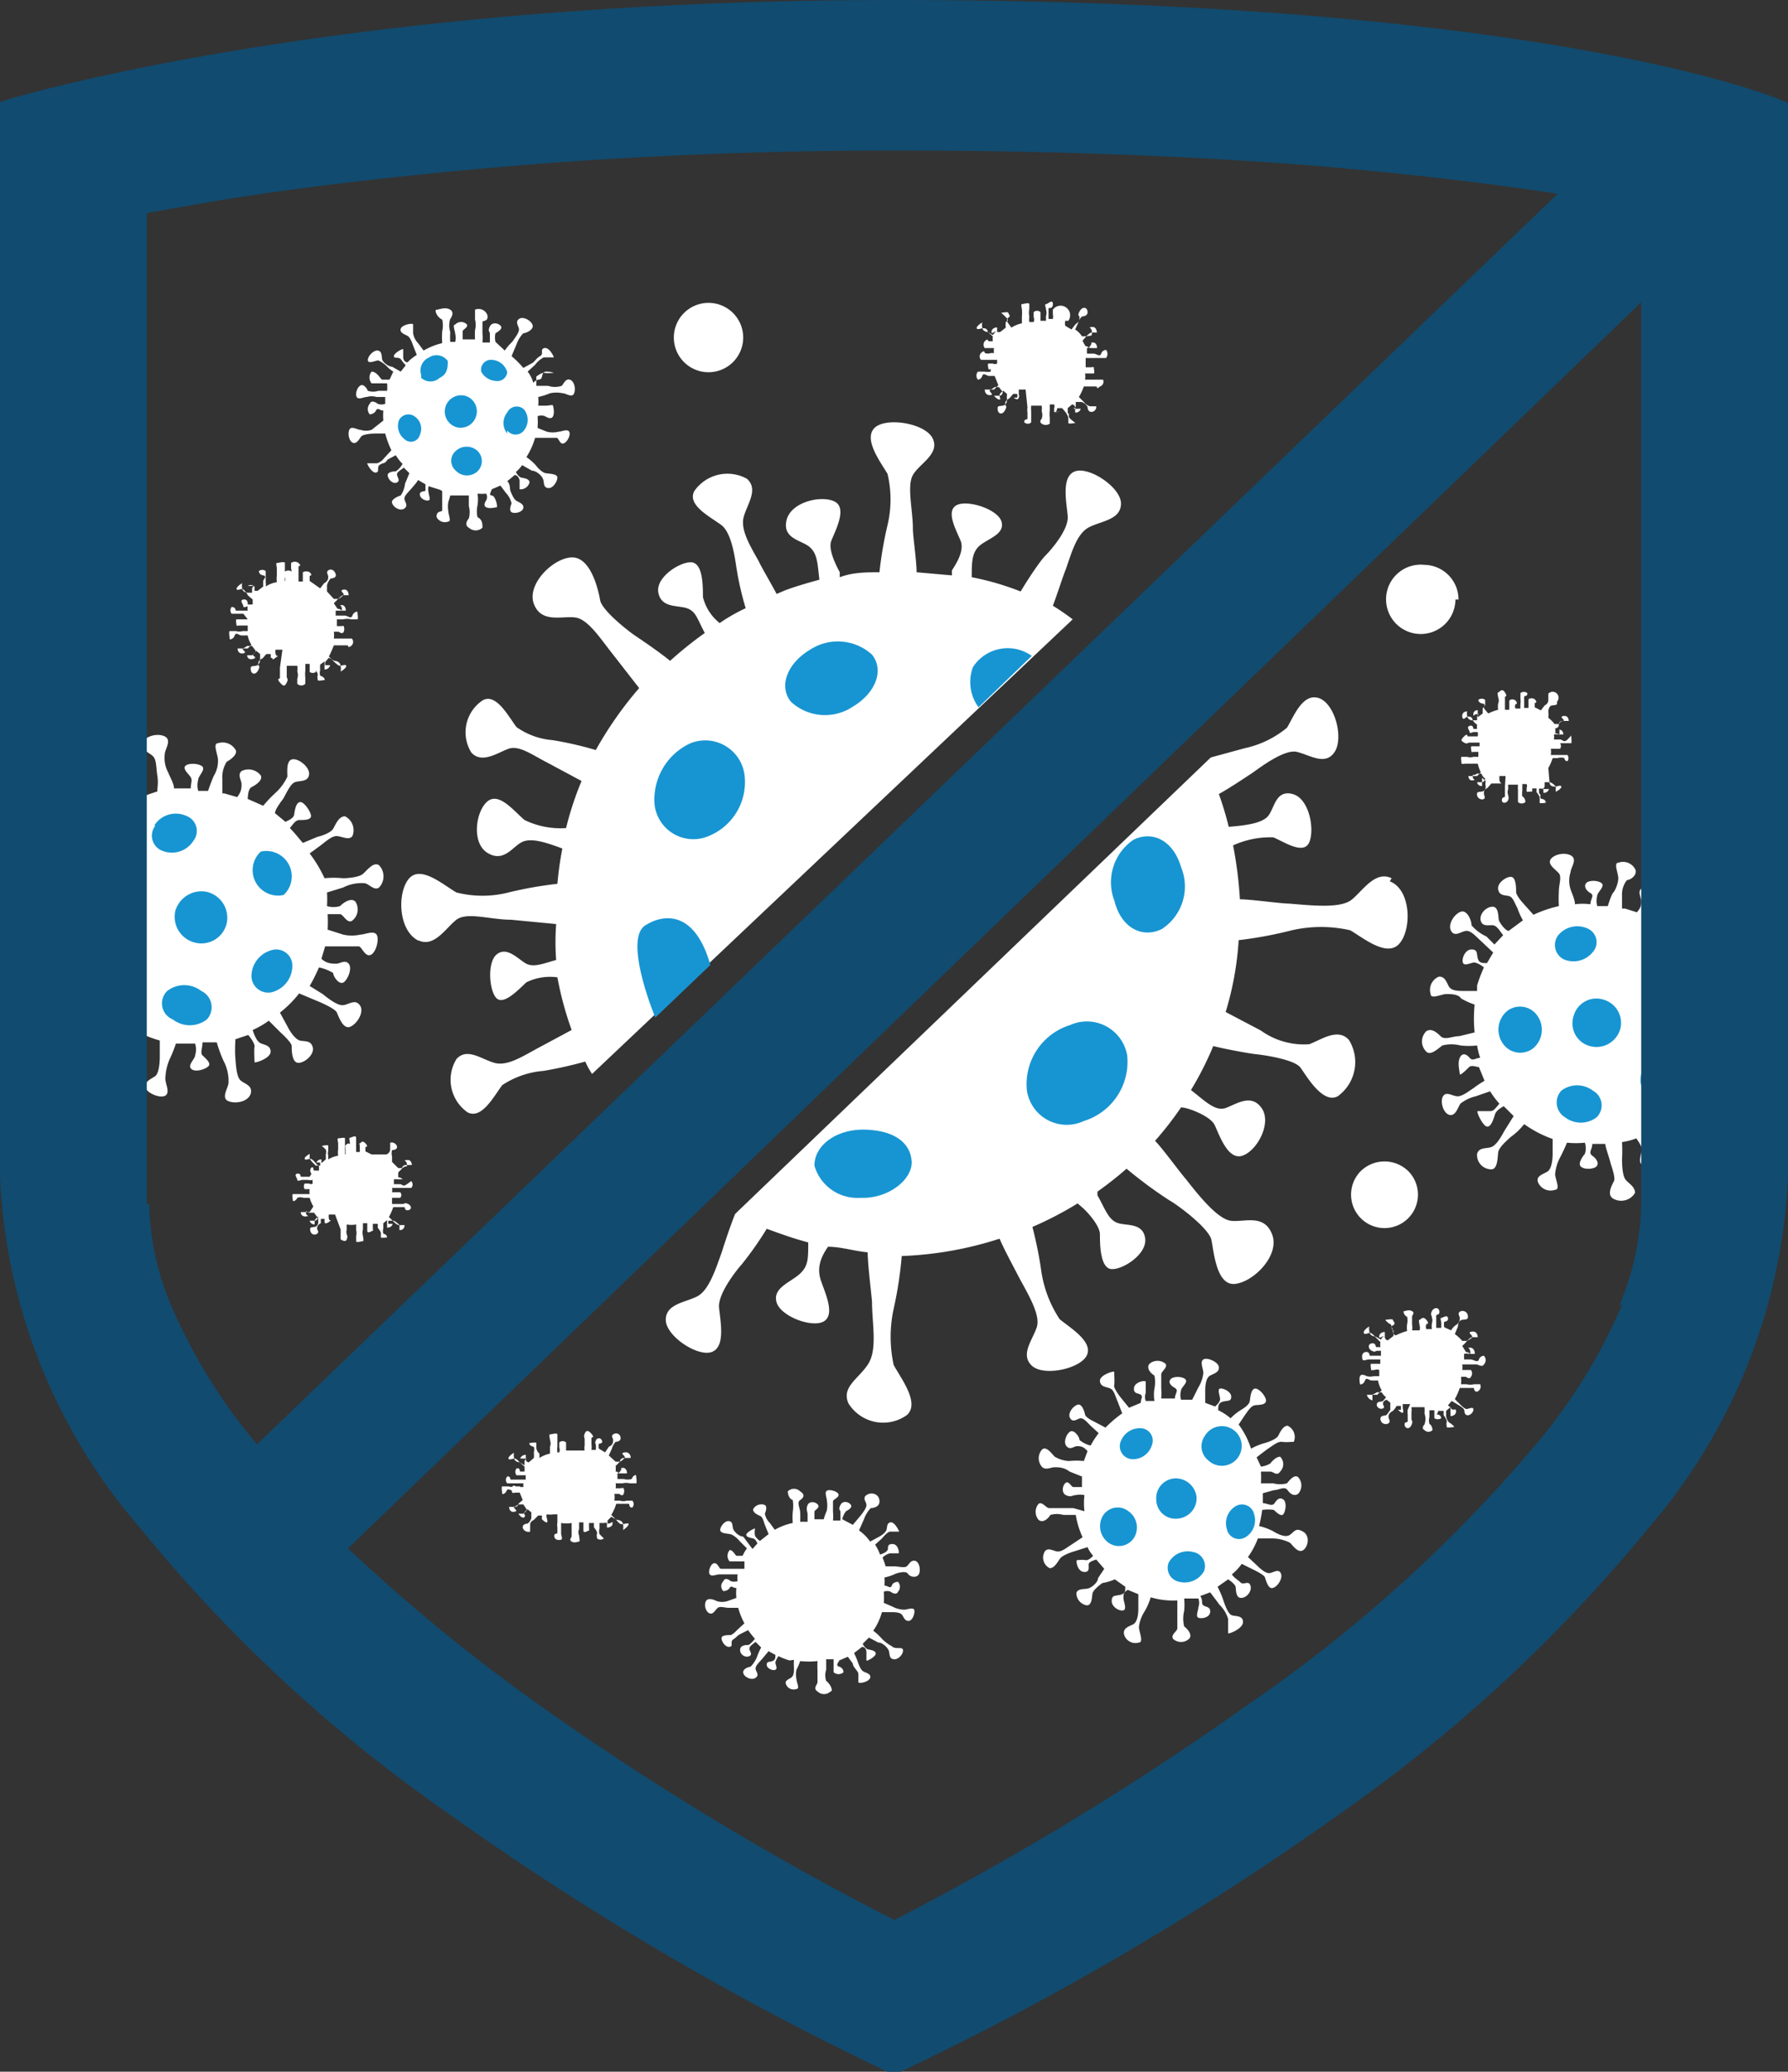 <svg xmlns="http://www.w3.org/2000/svg" viewBox="0 0 28.87 33.45"><rect x="0" y="0" width="28.87" height="33.45" fill="#333333" stroke="none"/><g id="Layer_2" data-name="Layer 2"><g id="Layer_1-2" data-name="Layer 1"><path d="M6.75,15.18c.26.13.45-.2.62-.33s.55,0,.88,0l.73.07a3.9,3.9,0,0,0,0,.58c-.22.06-.37.13-.5.05s-.3-.27-.46-.14-.12.6,0,.71.36-.15.48-.26a.87.87,0,0,1,.5-.08,5.36,5.36,0,0,0,.23.85h0l-.54.29c-.26.14-.5.3-.71.24s-.44-.25-.61-.06a.64.64,0,0,0,.18.86c.23.12.43-.27.56-.44a1.42,1.42,0,0,1,.67-.23,6.58,6.58,0,0,0,.67-.15,1.28,1.28,0,0,0,.11.2L17.32,10A3.65,3.65,0,0,0,17,9.78c.07-.18.17-.5.21-.59.1-.29.18-.58.38-.68s.51-.12.51-.38-.51-.6-.74-.52-.14.5-.12.72-.27.55-.36.64-.3.41-.4.58a4.45,4.45,0,0,0-.79-.23v0c0-.24,0-.41.14-.52s.4-.18.34-.38-.56-.36-.73-.26,0,.4.07.57-.09.4-.14.48l0,.08-.57-.05c0-.19-.06-.58-.06-.7,0-.31-.1-.69,0-.87s.44-.34.32-.59-.76-.35-.94-.17.09.54.21.74a1.78,1.78,0,0,1,0,.83,6.27,6.27,0,0,0-.13.76c-.21,0-.43,0-.64.08a.59.59,0,0,1,0-.08c-.05-.09-.19-.36-.14-.5s.27-.53.06-.64-.71,0-.78.3.24.32.37.43.13.27.16.53v0c-.18.05-.36.1-.55.17l-.14.06c-.09-.17-.25-.44-.29-.53-.14-.25-.3-.51-.24-.72s.24-.44.05-.61a.65.65,0,0,0-.85.2c-.12.23.27.42.44.55s.22.56.24.68a4.88,4.88,0,0,0,.15.66,2.86,2.86,0,0,0-.42.24.77.77,0,0,1-.27-.42c0-.18,0-.54-.18-.56s-.59.24-.54.49.31.2.46.25.17.18.29.4a6.12,6.12,0,0,0-.56.45c-.17-.14-.48-.35-.57-.41s-.53-.4-.56-.57S9.54,9,9.24,9s-.74.43-.62.75.46.19.67.22.41.35.61.6l.42.54a6,6,0,0,0-.7,1,5.7,5.7,0,0,0-.7-.16,1.17,1.17,0,0,1-.58-.21c-.13-.17-.33-.56-.55-.43a.62.62,0,0,0-.18.84c.17.19.43,0,.6-.06s.37.09.62.22l.56.3a5.2,5.2,0,0,0-.25.76,1.32,1.32,0,0,1-.67-.13c-.16-.13-.41-.46-.6-.3s-.26.67,0,.83.4-.09.55-.17.39,0,.66.1a5.58,5.58,0,0,0-.08.57,6.35,6.35,0,0,0-.79.14,1.71,1.71,0,0,1-.84,0c-.21-.12-.58-.45-.77-.22s-.17.84.16,1" fill="#fff"/><path d="M22.47,14.18c-.27-.13-.47.21-.65.35s-.64.09-1,.06c-.14,0-.62-.07-.8-.07a6.47,6.47,0,0,0-.11-.87,1.44,1.44,0,0,1,.65-.13c.17.07.49.29.58.08s0-.71-.27-.78-.29.22-.39.35-.4.16-.64.18a5.34,5.34,0,0,0-.16-.53v0c.15-.08.45-.28.54-.34s.51-.39.72-.34.46.23.61,0,0-.79-.26-.87-.4.3-.51.48a1.59,1.59,0,0,1-.68.33l-.55.15-7.68,7.37,0,0c-.07.17-.18.5-.21.6-.1.28-.21.63-.4.73s-.51.12-.51.38.51.6.74.52.14-.5.12-.72.28-.6.37-.7a5.43,5.43,0,0,0,.4-.57c.22.08.44.16.67.22,0,.28,0,.39-.15.52s-.43.22-.36.45.59.42.77.3,0-.48-.06-.67,0-.36.12-.53c.21,0,.42.07.64.09,0,.19.06.67.07.8,0,.35.09.76-.06,1s-.44.37-.32.64a.66.66,0,0,0,.94.19c.22-.19-.09-.59-.21-.81a2.13,2.13,0,0,1,0-.91,6.36,6.36,0,0,0,.13-.85A5.81,5.81,0,0,0,16.14,20c.07.17.24.48.29.58.14.27.38.64.31.85s-.27.44-.08.62.79.05.89-.17-.27-.44-.44-.58a1.91,1.91,0,0,1-.3-.8,6.5,6.5,0,0,0-.14-.69,5.59,5.59,0,0,0,.73-.38l.08.07c.08.07.28.29.28.43s0,.54.18.56.59-.24.55-.5-.32-.19-.46-.25-.19-.23-.31-.44l0-.06a5.9,5.9,0,0,0,.47-.37,7.16,7.16,0,0,0,.69.51c.13.07.64.45.68.64s.08.74.38.71.73-.46.6-.8-.46-.19-.67-.22-.51-.4-.72-.67c-.09-.1-.38-.5-.5-.62h0a5.56,5.56,0,0,0,.42-.54l0,0c.11,0,.47.14.54.28s.21.58.45.5.48-.53.31-.77-.41-.06-.58,0-.34-.12-.56-.29a5.26,5.26,0,0,0,.36-.71c.2.05.58.12.68.13s.63.08.73.22.36.59.6.46a.68.68,0,0,0,.18-.91c-.18-.2-.45,0-.64.07a1.19,1.19,0,0,1-.78-.22l-.57-.3A5,5,0,0,0,20,15.18a6.6,6.6,0,0,0,.86-.16,2.12,2.12,0,0,1,.94,0c.21.12.6.45.8.21s.18-.87-.16-1" fill="#fff"/><path d="M16.58,17.6a1,1,0,0,1,.7-1.05.66.66,0,0,1,.92.49,1,1,0,0,1-.7,1.06.65.65,0,0,1-.92-.5" fill="#1795d2"/><path d="M13.15,18.82c0-.33.36-.6.84-.58s.71.23.73.51-.36.61-.83.59a.72.72,0,0,1-.74-.52" fill="#1795d2"/><path d="M12.44,15.78a.7.7,0,0,1,1-.36.82.82,0,0,1,.42,1,.71.71,0,0,1-1,.36.83.83,0,0,1-.42-1" fill="#1795d2"/><path d="M14.84,14.39a.83.83,0,0,1,1.55-.57.83.83,0,0,1-.5,1.06.81.81,0,0,1-1.05-.49" fill="#1795d2"/><path d="M12.77,11.33c-.2-.25-.06-.62.31-.84a.82.82,0,0,1,1,.08c.2.25.06.62-.31.84a.81.81,0,0,1-1-.08" fill="#1795d2"/><path d="M18,14.56a.83.83,0,0,1,.3-1c.3-.15.64,0,.77.44a.82.82,0,0,1-.31,1c-.3.15-.64,0-.76-.43" fill="#1795d2"/><path d="M15.71,10.77a.67.67,0,0,1,.95-.18l-.86.83a.69.69,0,0,1-.09-.65" fill="#1795d2"/><path d="M10.57,13a1,1,0,0,1,.58-1,.64.64,0,0,1,.87.5.94.94,0,0,1-.58,1,.63.63,0,0,1-.87-.5" fill="#1795d2"/><path d="M11.47,15.58c-.25-.88-.75-.83-1.05-.64s0,1.09.16,1.49" fill="#1795d2"/><path d="M7.14,7.93s0,.12,0,.14,0,.14,0,.17-.1,0-.09.11a.15.15,0,0,0,.19.07c.05,0,0-.11,0-.16a.42.42,0,0,1,0-.16A1,1,0,0,0,7.27,8h.3s0,.14,0,.17a.38.38,0,0,1,0,.2s-.09.1,0,.15a.16.16,0,0,0,.22,0c0-.06,0-.13-.08-.17a.44.44,0,0,1,0-.19.6.6,0,0,0,0-.19.7.7,0,0,0,.14,0v0a.12.12,0,0,1,0,.11s-.06.08,0,.11.15,0,.17,0S8,8,7.94,8s0-.08,0-.1v0l.14-.06.09.12a.35.35,0,0,1,.09.17s-.05.11,0,.14.18,0,.19-.07-.08-.09-.12-.12-.08-.13-.09-.16,0-.11-.05-.15l.12-.1c.05,0,.08.06.08.1s0,.11,0,.13a.15.15,0,0,0,.16-.11c0-.06-.09-.07-.14-.08a.18.18,0,0,1-.08-.09.52.52,0,0,0,.1-.11l.16.09c.07,0,.16.08.18.14s0,.13.08.14S9,7.77,9,7.71s-.13-.06-.19-.07-.14-.1-.16-.13a1,1,0,0,0-.15-.13,1.23,1.23,0,0,0,.14-.31l.15,0c.07,0,.17,0,.2,0s.05.11.11.09.12-.14.09-.19-.12,0-.17,0a.38.38,0,0,1-.19,0l-.15-.06a1.23,1.23,0,0,0,0-.19h0a.17.17,0,0,1,.12,0s.1.07.13,0,0-.15,0-.17-.08,0-.11,0-.07,0-.13,0h0a.66.66,0,0,0,0-.14,1.06,1.06,0,0,0,.19-.06.5.5,0,0,1,.21,0c.05,0,.15.08.18,0s0-.2-.07-.22-.1.07-.13.1a.36.36,0,0,1-.22,0l-.19,0h0s0-.1,0-.15h0s.09-.07.13-.06.14,0,.15,0S8.89,6,8.82,6s-.06.08-.08.11-.06,0-.13.07A.51.51,0,0,0,8.52,6l.12-.11a.41.41,0,0,1,.14-.12c.05,0,.15,0,.16,0s-.07-.17-.15-.15,0,.09-.07.13-.08.09-.14.12l-.13.07a1.7,1.7,0,0,0-.19-.19l.08-.19a.49.49,0,0,1,.11-.18c.05,0,.17-.06.15-.13s-.15-.15-.22-.1,0,.12,0,.17-.06.13-.11.2a.87.87,0,0,0-.12.14L8,5.52A.31.31,0,0,1,8,5.38s.12-.06.09-.11-.14-.08-.18,0,0,.08,0,.12,0,.09,0,.14l-.12,0h0a.81.81,0,0,0,0-.15c0-.06,0-.15,0-.18s.1,0,.08-.11A.15.15,0,0,0,7.67,5s0,.11,0,.16a.34.34,0,0,1,0,.17,1.31,1.31,0,0,0,0,.15H7.47c0-.07,0-.1,0-.13s.09-.06.07-.11a.13.13,0,0,0-.19,0c-.05,0,0,.11,0,.15a.27.27,0,0,1,0,.13H7.27a1.42,1.42,0,0,1,0-.16.34.34,0,0,1,0-.21s.08-.1,0-.15-.18,0-.22,0,0,.12.09.16a.42.42,0,0,1,0,.19,1.28,1.28,0,0,0,0,.19,1.11,1.11,0,0,0-.3.12l-.09-.12a.3.3,0,0,1-.08-.16s0-.11,0-.14-.18,0-.2.07.08.09.12.12.07.12.08.15l.06.15a.79.79,0,0,0-.15.12h0s-.07,0-.07-.09,0-.1,0-.12-.15.06-.15.11.08,0,.12.06.06.07.07.09v0l-.08.1-.14-.08c-.06,0-.15-.07-.16-.12s0-.13-.07-.14-.17.1-.16.16.12,0,.17,0a.48.48,0,0,1,.16.12A.68.68,0,0,0,6.35,6l-.06.13h0s-.1,0-.12,0S6.09,6,6,6a.15.15,0,0,0,0,.19s.09,0,.13,0,.07,0,.12,0h0a.56.56,0,0,1,0,.12v0l-.14,0a.27.27,0,0,1-.17,0s-.05-.11-.11-.09-.1.14-.07.19.11,0,.16,0a.28.28,0,0,1,.16,0l.14,0v.11a.17.17,0,0,1-.12,0s-.1-.08-.13,0a.13.13,0,0,0,0,.17s.07,0,.1-.06.06,0,.12,0a.81.81,0,0,0,0,.16L6,6.94a.29.29,0,0,1-.18,0c-.05,0-.15-.07-.18,0s0,.19.06.21.1-.06.13-.1S6,7,6.06,7h.16a1.48,1.48,0,0,0,.1.27L6.2,7.4a.23.23,0,0,1-.11.08s-.15,0-.16,0,.07.16.14.15,0-.09.07-.13.06,0,.12-.08l.13-.07a.76.76,0,0,0,.11.14.32.32,0,0,1-.11.12s-.14,0-.13.07.09.14.15.11,0-.09,0-.13.06-.07.11-.11l.09.09-.07.17A.42.42,0,0,1,6.47,8s-.16.05-.14.12.13.14.2.09,0-.11,0-.16.07-.11.12-.17.08-.09.1-.13l.12.07s0,.08,0,.1-.1,0-.09.07.1.1.14.09,0-.09,0-.13a.19.19,0,0,1,0-.1l.19.06h0" fill="#fff"/><path d="M8.19,7a.27.27,0,0,1,0-.34.17.17,0,0,1,.27-.05.27.27,0,0,1,0,.34.17.17,0,0,1-.27,0" fill="#1795d2"/><path d="M7.36,7.6a.21.21,0,0,1,0-.32.26.26,0,0,1,.35,0,.23.23,0,0,1,0,.33.25.25,0,0,1-.34,0" fill="#1795d2"/><path d="M7.38,6.9a.26.26,0,1,1,.13-.51.26.26,0,0,1,.18.32.26.26,0,0,1-.31.19" fill="#1795d2"/><path d="M6.8,6.05a.23.23,0,0,1,.13-.28.22.22,0,0,1,.3.06c0,.09,0,.21-.13.27a.22.22,0,0,1-.3,0" fill="#1795d2"/><path d="M6.53,7.09a.27.27,0,0,1-.09-.3.17.17,0,0,1,.25-.07.24.24,0,0,1,.09.3.15.15,0,0,1-.25.07" fill="#1795d2"/><path d="M8,6.15A.28.28,0,0,1,7.77,6a.16.16,0,0,1,.17-.19.27.27,0,0,1,.25.2A.16.16,0,0,1,8,6.15" fill="#1795d2"/><path d="M17.33,24.35l-.18,0c-.08,0-.16,0-.21,0s-.11-.11-.17-.07a.2.2,0,0,0,0,.26c.06.05.14,0,.19-.08a.38.38,0,0,1,.21,0h.2a1.37,1.37,0,0,0,.11.36l-.18.12c-.08.05-.16.12-.23.11s-.15-.07-.2,0a.19.19,0,0,0,.08.27c.08,0,.13-.11.17-.16s.18-.1.22-.11l.22-.07a.55.55,0,0,0,.09.14l0,0s-.07.08-.12.07-.12,0-.14,0,0,.18.11.19.07-.09.08-.13.1-.06.12-.07l0,0,.13.15-.1.15c0,.07-.11.16-.17.17s-.16,0-.18.07a.2.2,0,0,0,.17.2c.08,0,.08-.13.09-.19s.13-.15.16-.17A.83.83,0,0,0,18,25.5l.17.12c0,.07,0,.11-.08.13s-.14,0-.14.1.13.17.19.15,0-.14,0-.2,0-.09.07-.13l.17.07c0,.06,0,.19,0,.23s0,.22-.09.26-.16.07-.14.16a.19.19,0,0,0,.24.13c.08,0,0-.18,0-.25a.58.58,0,0,1,.09-.25,1,1,0,0,0,.1-.23,1.24,1.24,0,0,0,.43.05c0,.06,0,.16,0,.19s0,.21,0,.26-.11.1-.07.17a.19.19,0,0,0,.26,0c.05-.05,0-.14-.08-.2a.53.53,0,0,1,0-.25,1,1,0,0,0,0-.2l.23,0,0,0a.21.21,0,0,1,0,.14c0,.05-.05.15,0,.17s.18,0,.19-.09-.07-.08-.11-.11,0-.08-.05-.15v0l.16-.06s.13.17.15.2a.53.53,0,0,1,.14.23c0,.07,0,.21,0,.23s.24-.07.24-.18-.12-.09-.18-.11-.11-.16-.14-.25-.07-.17-.09-.21h0l.17-.12h0s.11.07.12.12,0,.18.09.18.18-.11.15-.2-.11,0-.16-.05-.09-.06-.14-.13a.85.85,0,0,0,.16-.17l.18.09s.17.08.19.12.05.2.13.18.17-.16.13-.24-.13,0-.19,0-.14-.07-.2-.13l-.14-.13a1.24,1.24,0,0,0,.16-.3l.25,0a.64.64,0,0,1,.27.07c.05.05.13.17.21.12s.12-.23,0-.3-.14,0-.21.05-.18,0-.28-.06a.93.93,0,0,0-.22-.08,2.38,2.38,0,0,0,.05-.26.55.55,0,0,1,.19,0s.11.12.15.07.06-.2,0-.24-.1,0-.14.06-.12,0-.19,0v-.16h0l.18-.05c.08,0,.17-.07.22,0s.11.1.17.06a.2.2,0,0,0,0-.27c-.06-.05-.14.05-.18.1a.42.42,0,0,1-.22,0h-.2a1.62,1.62,0,0,0,0-.19c.07,0,.1,0,.15,0s.11.08.16,0a.17.17,0,0,0,0-.24c-.06,0-.12.06-.16.11a.37.37,0,0,1-.15.05l-.07-.15.17-.13c.08-.05.17-.13.24-.12s.14,0,.19,0a.2.2,0,0,0-.1-.26c-.07,0-.12.1-.15.16s-.18.11-.22.12a1,1,0,0,0-.22.09A1.35,1.35,0,0,0,20,23l.1-.15c.05-.07.1-.15.16-.16s.16,0,.18-.06-.1-.21-.17-.21-.08.13-.09.2-.12.13-.15.15a.83.83,0,0,0-.16.13.86.86,0,0,0-.2-.13h0c0-.07,0-.12.08-.14s.13,0,.13-.08-.13-.14-.18-.13,0,.12,0,.17-.06.1-.08.12v0l-.16-.06c0-.05,0-.17,0-.2s0-.2.08-.24.15-.06.14-.14-.19-.16-.25-.12,0,.15,0,.22a.57.57,0,0,1-.08.23l-.1.2-.18,0v0a.26.26,0,0,1,0-.15c0-.05.12-.13.07-.18s-.2-.05-.24,0,0,.1.07.14,0,.09,0,.17h-.22a1.08,1.08,0,0,0,0-.17c0-.09,0-.17,0-.22s.11-.11.07-.17a.2.2,0,0,0-.26,0c-.05.06,0,.14.08.19a.52.52,0,0,1,0,.21.62.62,0,0,0,0,.2l-.14,0a.18.18,0,0,1,0-.13c0-.05,0-.15,0-.18s-.18,0-.19.1.07.08.11.11,0,.06,0,.13l-.19.08-.13-.16s-.12-.15-.11-.2,0-.2,0-.22-.24.05-.23.15.11.09.17.12.08.13.12.22l.07.18a2,2,0,0,0-.27.23l-.19-.1s-.13-.06-.14-.11-.05-.18-.12-.16-.17.14-.12.22.12,0,.17,0,.1.06.16.12l.13.12a1.37,1.37,0,0,0-.13.2.44.44,0,0,1-.18-.09c0-.05-.08-.16-.14-.14s-.13.17-.07.24.12,0,.17,0,.1,0,.17.08l-.06.16a1.12,1.12,0,0,0-.24,0,.51.51,0,0,1-.23-.07c-.05-.05-.13-.17-.2-.12a.21.21,0,0,0,0,.29c.06.05.14,0,.2,0s.15,0,.24.07l.2.08,0,.17c-.07,0-.11,0-.14,0s-.07-.1-.12-.07-.08.16,0,.2.11,0,.16,0a.36.36,0,0,1,.14,0,1.13,1.13,0,0,0,0,.26Z" fill="#fff"/><path d="M18.87,25.23a.35.35,0,0,1,.4-.17.23.23,0,0,1,.17.31.36.36,0,0,1-.4.17.23.23,0,0,1-.17-.31" fill="#1795d2"/><path d="M17.81,24.47a.28.28,0,0,1,.41-.07.32.32,0,0,1,.09.43.29.29,0,0,1-.41.08.33.33,0,0,1-.09-.44" fill="#1795d2"/><path d="M18.67,24.22a.32.32,0,0,1,.3-.35.34.34,0,0,1,.35.3.33.33,0,0,1-.31.35.31.31,0,0,1-.34-.3" fill="#1795d2"/><path d="M19.45,23.19a.32.32,0,1,1,.06.39.29.29,0,0,1-.06-.39" fill="#1795d2"/><path d="M18.09,23.29a.33.33,0,0,1,.33-.23.2.2,0,0,1,.18.27.32.32,0,0,1-.32.23.21.21,0,0,1-.19-.27" fill="#1795d2"/><path d="M19.81,24.69a.32.32,0,0,1,.14-.37.2.2,0,0,1,.3.13.32.32,0,0,1-.14.37.2.2,0,0,1-.3-.13" fill="#1795d2"/><path d="M23.85,16l-.21,0c-.1,0-.21,0-.25-.08s-.07-.16-.16-.15a.23.23,0,0,0-.13.28c0,.09.18,0,.25,0s.2,0,.24.07a1.16,1.16,0,0,0,.22.1,2.28,2.28,0,0,0,0,.45l-.25.06c-.11,0-.23.07-.3,0s-.15-.13-.23-.08a.23.23,0,0,0,0,.33c.07.07.19-.05.26-.1a.58.58,0,0,1,.29,0,1.15,1.15,0,0,0,.27,0,1.17,1.17,0,0,0,.05.2h0c-.07,0-.12.06-.17,0s-.12-.09-.16,0,0,.22,0,.26.11-.07.15-.11.13,0,.16,0h0l.09.22a1.86,1.86,0,0,0-.18.12c-.09.06-.19.14-.27.13s-.17-.08-.22,0,0,.27.1.3.14-.12.18-.18a.64.64,0,0,1,.25-.12l.23-.08a1.49,1.49,0,0,0,.15.2c-.07.08-.09.12-.15.12s-.17,0-.2,0,.08.24.15.25.11-.14.13-.2.09-.1.14-.13l.16.16-.15.24c-.06.11-.13.23-.21.26s-.2,0-.23.11a.23.23,0,0,0,.23.25c.1,0,.1-.18.11-.27s.16-.21.2-.25a1.07,1.07,0,0,0,.22-.21,1.83,1.83,0,0,0,.46.24c0,.06,0,.19,0,.23s0,.25-.09.3-.17.07-.15.16a.22.22,0,0,0,.28.13c.09,0,0-.18,0-.25a.7.7,0,0,1,.09-.29s.08-.16.1-.22a1.45,1.45,0,0,0,.29,0v0a.28.28,0,0,1,0,.18s-.12.14-.07.2.22.05.26,0,0-.12-.07-.17,0-.1,0-.19v0h.21c0,.05.07.24.08.29s.09.25.06.31-.13.23,0,.29a.26.26,0,0,0,.34-.1c0-.1-.1-.15-.15-.21s-.06-.22-.06-.33a2.62,2.62,0,0,0,0-.28h0a1,1,0,0,0,.23-.06v0s.1.13.09.19-.06.2,0,.23.25,0,.25-.15-.1-.1-.15-.13a.3.3,0,0,1-.1-.2l.25-.12.16.18s.16.15.16.21,0,.24.07.25.26-.1.25-.21-.14-.09-.2-.12-.12-.13-.17-.22l-.1-.21a1.58,1.58,0,0,0,.31-.27l.27.13s.25.13.27.19.08.25.18.22.24-.2.17-.31-.18,0-.25,0-.2-.11-.29-.19l-.21-.19a2.2,2.2,0,0,0,.15-.26c.06,0,.19.06.21.1s.07.18.15.14.14-.2.08-.28-.13,0-.18,0-.15,0-.22-.08a1.34,1.34,0,0,0,.07-.18v0l.23,0c.1,0,.22,0,.27.05s.08.17.16.14a.24.24,0,0,0,.11-.3c0-.08-.17,0-.24,0a.58.58,0,0,1-.26-.05.93.93,0,0,0-.22-.08,1.94,1.94,0,0,0,0-.24c.1,0,.15,0,.19,0s.09.14.17.11a.23.23,0,0,0,.07-.29c-.05-.07-.16,0-.23.05a.4.4,0,0,1-.19,0c0-.07,0-.14,0-.21l.25-.06c.1,0,.24-.08.31,0s.14.12.22.07a.24.24,0,0,0,0-.33c-.07-.06-.17.06-.24.11a.76.76,0,0,1-.3.05,1.31,1.31,0,0,0-.28,0,2,2,0,0,0-.16-.47l.18-.12a.42.42,0,0,1,.25-.11c.07,0,.17.07.22,0a.23.23,0,0,0-.1-.3c-.08,0-.14.11-.18.18s-.19.09-.23.1a1.68,1.68,0,0,0-.24.08,2,2,0,0,0-.17-.23h0c.05-.06.08-.11.15-.12s.15,0,.17,0-.08-.22-.15-.23-.08.12-.1.18-.11.09-.14.1l0,0L26.94,15a1.57,1.57,0,0,0,.12-.21c.06-.09.12-.21.2-.23s.19,0,.21-.1-.14-.26-.22-.25-.09.18-.1.26a.59.59,0,0,1-.19.22s-.15.14-.19.19l-.2-.11v0a.27.27,0,0,1,.06-.17c.06,0,.19-.1.15-.17a.23.23,0,0,0-.28-.08c-.06.05,0,.14,0,.2s0,.1-.07.18h0l-.19-.06-.05,0c0-.06,0-.17,0-.21a.37.37,0,0,1,.08-.25c.05,0,.16-.07.14-.16a.22.22,0,0,0-.28-.12c-.08,0,0,.17,0,.25s-.05.2-.08.23-.07.16-.09.22l-.17,0a.31.31,0,0,1,0-.17c0-.05.13-.15.07-.2s-.21-.05-.25,0,0,.12.07.16,0,.09,0,.18a1,1,0,0,0-.25,0c0-.08-.06-.2-.07-.24a.44.44,0,0,1,0-.28c0-.07.12-.21,0-.27s-.3,0-.33.08.09.15.14.21,0,.18,0,.29a2.18,2.18,0,0,0,0,.24,2,2,0,0,0-.41.14l-.17-.19s-.11-.12-.11-.18,0-.22-.07-.24-.24.09-.22.2.12.09.18.11.08.1.13.19a1.13,1.13,0,0,0,.09.2l-.23.17c-.05,0-.15-.13-.16-.18s0-.22-.11-.21-.21.13-.18.23.14.06.2.07.1.08.16.16l-.14.15L24,15.12a.69.69,0,0,1-.24-.18c0-.08-.07-.25-.17-.22s-.22.2-.16.31.17,0,.25,0,.16.1.25.18l.18.17-.1.17c-.08,0-.13,0-.15-.08s0-.14-.1-.14-.16.14-.14.21.13,0,.19,0a.37.37,0,0,1,.15.08,2.49,2.49,0,0,0-.11.29Z" fill="#fff"/><path d="M25.21,17.61a.42.42,0,0,1,.51,0,.27.27,0,0,1,.06.43.42.42,0,0,1-.51,0,.28.28,0,0,1-.06-.43" fill="#1795d2"/><path d="M24.34,16.32a.34.34,0,0,1,.49.09.39.39,0,0,1-.08.52.34.34,0,0,1-.49-.09.39.39,0,0,1,.08-.52" fill="#1795d2"/><path d="M25.41,16.4a.38.38,0,0,1,.48-.26.39.39,0,0,1,.27.48.4.4,0,0,1-.49.27.38.38,0,0,1-.26-.49" fill="#1795d2"/><path d="M26.73,15.58a.33.33,0,0,1,.41.22.34.34,0,0,1-.11.45.38.38,0,0,1-.3-.67" fill="#1795d2"/><path d="M25.16,15.1a.4.4,0,0,1,.47-.11.24.24,0,0,1,.09.38.4.4,0,0,1-.47.12.26.26,0,0,1-.09-.39" fill="#1795d2"/><path d="M26.49,17.42a.38.38,0,0,1,.32-.36.24.24,0,0,1,.29.27.39.39,0,0,1-.32.35.24.24,0,0,1-.29-.26" fill="#1795d2"/><path d="M1.13,14.35l-.24,0c-.11,0-.22,0-.27-.07s-.09-.18-.18-.15-.17.24-.12.31.19,0,.27,0a.58.58,0,0,1,.26.06l.24.1a2,2,0,0,0,0,.49l-.26.07c-.13,0-.25.09-.33.05S.32,15,.23,15.09a.26.26,0,0,0,0,.36c.08.07.21-.07.28-.13a.67.67,0,0,1,.31,0h.3a.9.9,0,0,0,.06.22h0c-.07,0-.12.07-.18,0s-.13-.09-.18,0,0,.25.06.28.12-.08.16-.13.13,0,.17,0h0a1.63,1.63,0,0,0,.11.23L1.14,16c-.09.07-.2.16-.28.15s-.19-.07-.24,0,0,.3.13.32.14-.13.18-.21a.7.7,0,0,1,.27-.14,1.12,1.12,0,0,0,.24-.1,1.2,1.2,0,0,0,.17.21c-.07.08-.09.13-.16.14s-.18,0-.21.06.1.26.19.26.1-.15.12-.23.09-.1.15-.14a.93.93,0,0,0,.18.16c0,.07-.12.23-.15.27S1.6,17,1.52,17s-.22,0-.24.14.16.28.26.26.09-.21.1-.3a.67.67,0,0,1,.21-.28s.18-.18.22-.24a2.12,2.12,0,0,0,.51.22c0,.07,0,.21,0,.25s0,.28-.08.33-.17.09-.15.18.24.18.32.13,0-.19,0-.27a.83.83,0,0,1,.07-.32,2.16,2.16,0,0,0,.1-.25l.31,0v0a.31.31,0,0,1,0,.19c0,.06-.13.16-.06.22s.24,0,.28-.05-.06-.13-.1-.17,0-.12,0-.21v0l.23,0a2.09,2.09,0,0,0,.11.3.69.69,0,0,1,.08.35c0,.08-.13.25,0,.3s.33,0,.36-.13-.11-.15-.17-.21-.07-.23-.08-.36,0-.24,0-.3h0l.24-.08H4s.12.14.11.2,0,.23,0,.25.26-.06.26-.17-.12-.11-.17-.14-.09-.11-.12-.21a1.35,1.35,0,0,0,.26-.15l.19.19s.18.16.18.22,0,.26.1.27.27-.13.24-.25-.14-.09-.21-.11-.15-.13-.2-.23l-.12-.22a1.82,1.82,0,0,0,.31-.31l.31.13s.27.11.3.18.1.27.21.23.24-.24.16-.35-.19,0-.28,0-.22-.1-.32-.18L5,15.92a2.8,2.8,0,0,0,.15-.3.73.73,0,0,1,.23.09c0,.06.1.2.17.15s.14-.23.08-.3-.14,0-.2,0-.16,0-.24-.08l.06-.2h.25c.11,0,.24,0,.29,0s.1.17.19.14.15-.26.1-.33-.19,0-.26,0a.64.64,0,0,1-.28,0l-.25-.08a2.11,2.11,0,0,0,0-.25c.1,0,.15,0,.2,0s.11.15.19.11a.23.23,0,0,0,.06-.31c-.06-.07-.18,0-.25.07a.36.36,0,0,1-.21,0,1.8,1.8,0,0,0,0-.22l.26-.08a.65.65,0,0,1,.34-.07c.07,0,.16.13.24.07a.26.26,0,0,0,0-.36c-.09-.06-.19.08-.26.14s-.27.07-.32.07a1.53,1.53,0,0,0-.3,0A2.13,2.13,0,0,0,5,13.78l.19-.14c.09-.07.18-.15.26-.14s.19.07.24,0a.25.25,0,0,0-.12-.32c-.1,0-.15.13-.19.2s-.2.12-.25.13l-.24.1c-.07-.08-.13-.16-.21-.24h0c.06-.07.09-.13.16-.13s.16,0,.18-.05-.1-.24-.17-.24-.09.13-.1.2-.11.1-.14.12l0,0-.17-.14c0-.06.1-.19.13-.23s.11-.24.19-.27.21,0,.23-.12-.17-.27-.27-.25-.08.19-.08.28a.83.83,0,0,1-.19.26,2.08,2.08,0,0,0-.2.21L4,12.9v0s0-.16.06-.19.19-.11.15-.19a.25.25,0,0,0-.31-.07c-.07.06,0,.15,0,.21s0,.12-.07.21h0l-.21-.06H3.59c0-.07,0-.19,0-.23a.47.47,0,0,1,.07-.28s.17-.09.15-.18A.24.24,0,0,0,3.52,12c-.09,0,0,.19,0,.27a.46.46,0,0,1-.07.26s-.07.17-.09.24H3.2a.36.36,0,0,1,0-.18c0-.06.13-.17.06-.22s-.23-.05-.27,0,.06.13.09.18,0,.09,0,.18l-.27,0c0-.08-.08-.21-.09-.25a.49.49,0,0,1-.06-.3c0-.08.12-.23,0-.29s-.33,0-.36.11.11.15.17.21.05.19.07.31,0,.19,0,.26a2.39,2.39,0,0,0-.44.18,1.21,1.21,0,0,0-.19-.2s-.13-.13-.13-.19,0-.24-.09-.25-.26.12-.23.23.14.09.2.11.1.1.15.2L2,13.1a1.55,1.55,0,0,0-.24.19c-.06,0-.18-.13-.19-.18s0-.23-.13-.22-.22.15-.17.26.14,0,.21.06.12.09.19.17l-.15.16a1.31,1.31,0,0,0-.28-.12A.56.56,0,0,1,1,13.24c0-.08-.09-.26-.2-.23s-.23.23-.15.35.18,0,.26,0,.18.11.28.18l.22.18a1.18,1.18,0,0,0-.11.19c-.08,0-.14,0-.17-.08s0-.15-.11-.15a.22.22,0,0,0-.14.24c0,.07.14,0,.21,0s.12.05.17.08a1.7,1.7,0,0,0-.1.32Z" fill="#fff"/><path d="M2.7,16A.45.45,0,0,1,3.25,16a.29.29,0,0,1,.09.46.45.45,0,0,1-.55,0A.28.28,0,0,1,2.7,16" fill="#1795d2"/><path d="M1.67,14.69a.37.37,0,0,1,.54.07.42.42,0,0,1-.06.57.36.36,0,0,1-.53-.07.43.43,0,0,1,0-.57" fill="#1795d2"/><path d="M2.83,14.71a.44.44,0,0,1,.51-.31.43.43,0,0,1,.32.51.42.42,0,0,1-.51.31.43.43,0,0,1-.32-.51" fill="#1795d2"/><path d="M4.21,13.75a.41.41,0,0,1,.37.7.41.41,0,0,1-.37-.7" fill="#1795d2"/><path d="M2.49,13.33A.41.41,0,0,1,3,13.17a.26.26,0,0,1,.12.41.41.41,0,0,1-.49.16.26.26,0,0,1-.12-.41" fill="#1795d2"/><path d="M4.06,15.75a.44.44,0,0,1,.33-.41.26.26,0,0,1,.33.27.44.44,0,0,1-.33.41.27.27,0,0,1-.33-.27" fill="#1795d2"/><path d="M12.82,26.8a.66.66,0,0,0,0,.13c0,.06,0,.13-.05.16s-.1.05-.08.1a.13.13,0,0,0,.17.08c.06,0,0-.11,0-.16a.37.37,0,0,1,0-.15,1,1,0,0,0,.06-.14,1.34,1.34,0,0,0,.28,0,1.31,1.31,0,0,0,0,.15c0,.07,0,.15,0,.19s-.08.1,0,.15a.15.15,0,0,0,.21,0c.05,0,0-.12-.07-.17a.28.28,0,0,1,0-.18v-.17l.12,0h0s0,.07,0,.11,0,.07,0,.1a.12.12,0,0,0,.16,0s0-.07-.07-.09,0-.08,0-.1v0l.14-.06.08.11c0,.06.09.12.09.17s0,.1,0,.13.17,0,.19-.07-.08-.08-.12-.11-.07-.12-.08-.15a1.47,1.47,0,0,0-.06-.14l.13-.1s.07,0,.07.09,0,.11,0,.13.15-.06.15-.11-.08-.06-.13-.07a.18.18,0,0,1-.08-.09l.1-.1.15.08c.07,0,.15.08.17.13s0,.13.08.14.16-.09.15-.15-.12,0-.18-.06a.67.67,0,0,1-.16-.12.89.89,0,0,0-.14-.13,1,1,0,0,0,.14-.3l.14,0c.07,0,.16,0,.19.05s.05.1.11.09.1-.14.08-.18-.12,0-.16,0a.41.41,0,0,1-.19-.05l-.14-.06a1.1,1.1,0,0,0,0-.18h0a.14.14,0,0,1,.11,0s.09.07.12,0a.12.12,0,0,0,0-.16s-.08,0-.1.06-.07,0-.12,0h0a.62.62,0,0,0,0-.13.76.76,0,0,0,.18-.06s.16-.06.2,0,.15.07.18,0,0-.2-.07-.21-.09.06-.13.09-.13,0-.21,0H14.3a1.21,1.21,0,0,0-.05-.14h0a.24.24,0,0,1,.12-.07s.13,0,.14,0,0-.15-.1-.15-.06.07-.08.1-.06.05-.12.07a.8.8,0,0,0-.08-.16l.11-.1s.09-.11.13-.11.15,0,.15,0-.07-.16-.14-.15-.05.09-.07.13-.07.08-.13.11l-.13.07a.77.77,0,0,0-.18-.18l.08-.18a.49.49,0,0,1,.11-.18s.15,0,.14-.12-.14-.14-.21-.09,0,.11,0,.16-.06.13-.11.19l-.11.13-.17-.09a.32.32,0,0,1,.06-.13s.11-.05.08-.1-.13-.08-.17,0,0,.08,0,.11,0,.09,0,.14l-.12,0h0a.76.76,0,0,0,0-.14c0-.06,0-.14,0-.17s.1-.06.09-.11-.15-.09-.19-.06,0,.11,0,.15a.47.47,0,0,1,0,.17,1.09,1.09,0,0,0-.05.14h-.15c0-.06,0-.09,0-.12s.09-.06.06-.11-.14-.07-.17,0,0,.11,0,.15,0,.07,0,.12h-.12a1.31,1.31,0,0,0,0-.15c0-.07-.06-.16,0-.2s.08-.09,0-.14a.14.14,0,0,0-.2,0s0,.11.08.14a.63.63,0,0,1,0,.19,1.15,1.15,0,0,0,0,.18,1,1,0,0,0-.29.11l-.08-.11a.28.28,0,0,1-.08-.15s.05-.11,0-.14a.15.15,0,0,0-.19.07c0,.06.08.09.12.11s.06.12.07.14l.06.15-.14.11h0s-.07-.05-.08-.09,0-.1,0-.11-.14.06-.14.1.07.05.11.06.06.06.07.08v0l-.08.09L12,24.81c-.06,0-.14-.07-.16-.12s0-.12-.07-.13-.15.1-.14.15.11.05.16.06.13.08.15.11l.12.12a.75.75,0,0,0-.07.12h0s-.09,0-.1,0-.07-.11-.11-.09a.14.14,0,0,0,0,.18s.09,0,.13,0,.06,0,.11,0h0l0,.12v0H11.8c-.07,0-.13,0-.16,0s-.05-.1-.11-.09-.1.14-.07.18.11,0,.16,0,.12,0,.15,0l.14,0a.41.41,0,0,0,0,.11.2.2,0,0,1-.11,0s-.09-.08-.12,0a.11.11,0,0,0,0,.16s.07,0,.1-.05.05,0,.11,0a.81.81,0,0,0,0,.16l-.14.05a.28.28,0,0,1-.18,0s-.13-.07-.17,0,0,.18.06.2.09-.06.13-.09.11,0,.18,0h.15a1.09,1.09,0,0,0,.1.25l-.12.11s-.07.08-.11.08-.14,0-.14.05.06.15.13.14,0-.08.06-.12.06-.06.12-.09l.12-.06a1.34,1.34,0,0,0,.11.14s-.08.1-.11.1-.13,0-.13.08.09.13.15.1,0-.08,0-.12.05-.07.1-.11l.09.09a1.11,1.11,0,0,0-.07.16.49.49,0,0,1-.1.15S12,26.93,12,27s.13.14.2.09,0-.1,0-.15.06-.1.11-.16l.1-.12.11.06c0,.05,0,.08-.05.1s-.09,0-.09.06.1.1.14.08,0-.08,0-.12a.31.31,0,0,1,.05-.1,1,1,0,0,0,.18.07Z" fill="#fff"/><path d="M9,24.58a.22.22,0,0,0,0,.08s0,.07,0,.09-.06,0-.05.06.08.06.11.05,0-.07,0-.1,0-.07,0-.09l0-.08a.48.48,0,0,0,.17,0s0,.08,0,.1,0,.08,0,.11-.05.06,0,.09.1,0,.12,0,0-.07,0-.1a.12.12,0,0,1,0-.1v-.11l.07,0h0s0,.05,0,.07,0,0,0,.06.08,0,.09,0,0,0,0-.06,0,0,0-.06h0l.08,0,0,.07s.06.07.05.1,0,.06,0,.08a.09.09,0,0,0,.11,0s0,0-.07-.07a.16.16,0,0,1,0-.09l0-.09.07,0a.12.12,0,0,1,.05,0s0,.06,0,.07.09,0,.09-.06,0,0-.08,0l0-.05.06-.06.09.05s.09,0,.1.07,0,.08,0,.09.09-.06.09-.09-.07,0-.11,0-.08-.06-.09-.07l-.08-.08a.75.75,0,0,0,.08-.18h.08s.1,0,.12,0,0,.07.06.06a.08.08,0,0,0,0-.11s-.06,0-.09,0a.2.2,0,0,1-.11,0l-.09,0a.36.36,0,0,0,0-.11h.08s.05.05.07,0,0-.08,0-.09-.05,0-.06,0,0,0-.07,0h0a.22.22,0,0,0,0-.08l.11,0a.25.25,0,0,1,.12,0s.08,0,.1,0,0-.12,0-.13-.05,0-.07.06a.23.23,0,0,1-.13,0h-.1l0-.09h0s0,0,.06,0,.08,0,.09,0,0-.09-.06-.09,0,0-.05.06,0,0-.07,0a.41.41,0,0,0,0-.09l.07-.07s0-.06.07-.06.09,0,.1,0,0-.1-.09-.09,0,.05,0,.08a.19.19,0,0,1-.08.07l-.07,0-.11-.1.05-.11a.3.3,0,0,1,.06-.11s.09,0,.08-.07-.08-.08-.12-.05,0,.06,0,.09,0,.08-.07.11l-.06.09-.1-.06a.19.19,0,0,1,0-.08s.07,0,.05-.05-.08-.05-.1,0,0,.05,0,.06a.47.47,0,0,1,0,.09l-.07,0h0a.31.31,0,0,0,0-.09s0-.08,0-.1.06,0,0-.07-.09-.05-.11,0,0,.06,0,.09,0,.08,0,.1a.19.19,0,0,0,0,.08H9.14s0-.05,0-.06,0,0,0-.07a.08.08,0,0,0-.11,0s0,.06,0,.08a.11.11,0,0,1,0,.08H9a.32.32,0,0,1,0-.09s0-.09,0-.12,0-.05,0-.08-.1,0-.12,0,0,.07,0,.09a.15.15,0,0,1,0,.11s0,.09,0,.11a.51.51,0,0,0-.17.07l0-.07a.14.14,0,0,1-.05-.09s0-.06,0-.08-.1,0-.11,0,0,.05.07.06a.18.18,0,0,1,0,.09.46.46,0,0,1,0,.09l-.08.07h0s-.05,0-.05-.05,0-.06,0-.07a.09.09,0,0,0-.09.06s0,0,.07,0,0,0,0,.05h0l0,.06-.08-.05s-.08,0-.09-.07,0-.07,0-.08-.1.06-.09.09.07,0,.1,0,.07.05.08.06l.08.07,0,.08h0s-.06,0-.07,0,0-.07-.06-.05a.09.09,0,0,0,0,.11s0,0,.08,0,0,0,.07,0h0a.25.25,0,0,0,0,.07v0H8.35s-.08,0-.1,0,0-.06-.06-.05a.08.08,0,0,0,0,.11s.06,0,.09,0,.07,0,.09,0l.08,0v.06H8.34s-.05-.05-.07,0,0,.08,0,.09.05,0,.06,0,0,0,.07,0V24l-.08,0a.2.2,0,0,1-.11,0s-.08,0-.1,0,0,.11,0,.12.05,0,.07-.05.07,0,.11,0h.09l.06.15-.07.06s0,.05-.06.05-.09,0-.09,0,0,.09.08.08,0-.05,0-.07,0,0,.07-.05l.08,0,.06.09a.34.34,0,0,1-.06.06s-.08,0-.08,0,.05.08.09.06,0-.05,0-.07a.17.17,0,0,1,.06-.06l.06.05a.9.9,0,0,0,0,.09.18.18,0,0,1-.06.09s-.09,0-.08.07a.1.1,0,0,0,.12.06s0-.07,0-.1,0-.06.06-.09l.07-.07.06,0s0,.05,0,.06,0,0,0,0,.06.06.08.05,0-.05,0-.07a.07.07,0,0,1,0-.06.35.35,0,0,0,.11,0H9" fill="#fff"/><path d="M22.73,22.76a.25.25,0,0,0,0,.08s0,.09,0,.11-.06,0-.05.06.08.07.11,0,0-.07,0-.1,0-.08,0-.1a.46.46,0,0,0,0-.09H23a.54.54,0,0,1,0,.1A.27.27,0,0,1,23,23s-.06.06,0,.09a.09.09,0,0,0,.13,0s0-.07-.05-.1a.21.21,0,0,1,0-.11v-.11l.08,0h0s0,0,0,.06,0,.05,0,.07a.11.11,0,0,0,.11,0s0-.05-.05-.06,0,0,0-.06v0l.09,0,0,.07s.06.08.05.11,0,.06,0,.08.11,0,.12,0-.05-.06-.08-.07a.19.19,0,0,1-.05-.1l0-.09.07-.06s0,0,0,.06,0,.07,0,.08.09,0,.09-.07-.05,0-.08-.05,0,0-.05-.05l.06-.07.1.06s.09.05.1.08,0,.08.05.09.11-.06.1-.1-.08,0-.11,0-.09-.06-.1-.07l-.09-.09a1,1,0,0,0,.08-.18h.09c.05,0,.11,0,.13,0s0,.06.06.06a.09.09,0,0,0,.05-.12s-.07,0-.1,0a.25.25,0,0,1-.12,0l-.09,0a.5.5,0,0,0,0-.12h.08s.06.05.08,0a.09.09,0,0,0,0-.11s-.05,0-.07,0,0,0-.07,0h0a.28.28,0,0,0,0-.09l.12,0,.12,0s.09.05.11,0a.1.1,0,0,0,0-.14s-.06,0-.08.06-.09,0-.13,0h-.11l0-.09h0a.15.15,0,0,1,.08,0s.08,0,.09,0,0-.1-.07-.1,0,0,0,.07,0,0-.07,0l-.06-.1a.45.45,0,0,0,.07-.07s.06-.07.09-.07.09,0,.09,0,0-.1-.09-.09,0,.05,0,.08-.05.05-.08.07l-.08,0a.63.63,0,0,0-.12-.11l.05-.12s0-.1.07-.11.1,0,.09-.07-.09-.09-.13-.06,0,.07,0,.1,0,.08-.07.12a.27.27,0,0,0-.07.08l-.11-.05a.19.19,0,0,1,0-.09s.07,0,.06-.06-.09,0-.11,0,0,.05,0,.07a.47.47,0,0,1,0,.09l-.08,0h0v-.09s0-.09,0-.11.06,0,.05-.07-.09-.06-.12,0,0,.07,0,.1a.16.16,0,0,1,0,.1.32.32,0,0,0,0,.09h-.09a.11.11,0,0,1,0-.08s.06,0,0-.07-.09,0-.11,0,0,.06,0,.09a.11.11,0,0,1,0,.08H22.8a.24.24,0,0,0,0-.09s0-.1,0-.13.05-.06,0-.09-.11,0-.13,0,0,.07.05.09a.27.27,0,0,1,0,.12.41.41,0,0,0,0,.11,1,1,0,0,0-.18.07s-.05,0-.05-.07-.06-.06,0-.09,0-.07,0-.09-.11,0-.12,0,.05.06.08.07,0,.08.05.1a.92.92,0,0,0,0,.09l-.09.07h0s-.05,0-.05-.06,0-.06,0-.07-.08,0-.09.06.05,0,.08,0,0,0,0,0v0a.1.1,0,0,0-.05.06l-.09-.05s-.09,0-.1-.08,0-.07,0-.08-.1.06-.09.1.07,0,.1,0,.08.06.09.07l.08.08a.2.2,0,0,0,0,.08h0s-.06,0-.07,0,0-.07-.07-.06-.06.09,0,.12.06,0,.08,0,0,0,.07,0h0a.31.31,0,0,0,0,.08v0h-.08s-.09,0-.1,0,0-.07-.07-.06-.06.09-.05.12.07,0,.1,0,.08,0,.1,0l.09,0a.15.15,0,0,0,0,.07h-.07s-.06,0-.08,0,0,.09,0,.1,0,0,.06,0a.08.08,0,0,1,.07,0s0,.06,0,.1l-.09,0a.22.22,0,0,1-.11,0s-.09-.05-.11,0,0,.12,0,.13.06,0,.08-.06.07,0,.11,0h.1a.52.52,0,0,0,.06.16.46.46,0,0,0-.07.07s-.05,0-.07,0-.09,0-.1,0a.12.12,0,0,0,.09.09s0-.05,0-.08,0,0,.07-.05l.08,0a.27.27,0,0,0,.07.08s-.05.07-.07.07-.08,0-.08.05.06.08.1.06,0-.05,0-.07,0-.05.06-.07l.06.05a.76.76,0,0,0,0,.11s-.05.08-.07.09-.1,0-.09.07.09.09.13.06,0-.07,0-.1,0-.06.07-.1a.28.28,0,0,0,.06-.08l.07,0s0,.05,0,.06-.05,0-.05,0,.06.06.08.05,0-.05,0-.08a.33.33,0,0,1,0-.06l.12,0Z" fill="#fff"/><path d="M5.5,19.85v.07s0,.07,0,.09,0,0,0,0,.08.06.1,0,0-.06,0-.08a.11.11,0,0,1,0-.08.26.26,0,0,1,0-.08.38.38,0,0,0,.15,0l0,.09a.19.19,0,0,1,0,.1s0,.05,0,.08.09,0,.11,0,0-.07,0-.09a.18.18,0,0,1,0-.1v-.1h.07s0,0,0,.06,0,0,0,.06.08,0,.09,0,0,0,0-.05,0,0,0-.06h0l.08,0s0,.05,0,.06.05.06.05.09,0,.06,0,.07.1,0,.1,0,0-.05-.06-.06a.15.15,0,0,1,0-.09.69.69,0,0,1,0-.08l.06-.05s0,0,0,.05,0,.06,0,.07a.08.08,0,0,0,.09-.06s0,0-.07,0,0,0,0,0l0-.05.09,0a.35.35,0,0,1,.09.07s0,.07,0,.08a.07.07,0,0,0,.08-.08s-.06,0-.09,0-.08-.05-.09-.06l-.07-.07a1.11,1.11,0,0,0,.07-.16h.08s.09,0,.1,0,0,.06.06.05.06-.07,0-.1-.06,0-.08,0l-.11,0-.07,0s0-.07,0-.1h0s0,0,.06,0,0,0,.07,0a.06.06,0,0,0,0-.09s0,0-.06,0H6.33a.17.17,0,0,0,0-.07l.1,0s.09,0,.11,0,.08,0,.1,0a.08.08,0,0,0,0-.11s0,0-.07.05-.07,0-.11,0h-.1s0-.05,0-.08h0l.06,0s.08,0,.08,0,0-.09,0-.09,0,0,0,.06,0,0-.07,0l0-.08.06-.06s0-.06.07-.06.09,0,.09,0,0-.09-.08-.08,0,0,0,.07,0,0-.07.06l-.07,0-.1-.1,0-.09a.19.19,0,0,1,0-.1s.09,0,.08-.06a.09.09,0,0,0-.11-.06s0,.06,0,.09,0,.07-.06.1L6,18.64l-.1-.05s0-.07,0-.07.06,0,0-.06-.07,0-.09,0,0,0,0,.06,0,.05,0,.08l-.06,0h0v-.08s0-.08,0-.1,0,0,0-.05-.08,0-.1,0,0,.06,0,.09,0,.07,0,.09a.49.49,0,0,0,0,.07H5.67a.13.13,0,0,1,0-.07s.05,0,0-.06-.08,0-.09,0,0,.06,0,.08v.07H5.57a.69.69,0,0,0,0-.08s0-.08,0-.11,0-.05,0-.07-.09,0-.11,0,0,.06,0,.08,0,.09,0,.1a.34.34,0,0,0,0,.1.44.44,0,0,0-.16.06s0-.05,0-.06a.15.15,0,0,1,0-.08s0-.06,0-.08-.09,0-.1,0,0,0,.06.06a.12.12,0,0,1,0,.08.69.69,0,0,1,0,.08l-.07.06h0s0,0,0,0,0-.05,0-.06a.08.08,0,0,0-.08.05s0,0,.06,0,0,0,0,0h0l0,.05-.07,0S5,18.73,5,18.7s0-.07,0-.07-.09.05-.08.08.06,0,.09,0,.07.05.08.06a.34.34,0,0,0,.06.06l0,.07h0s0,0-.06,0,0-.06-.06-.05a.07.07,0,0,0,0,.1S5,19,5,19,5,19,5,19H5A.64.64,0,0,1,5,19v0H4.94s-.07,0-.08,0,0-.06-.06-.05,0,.07,0,.1.06,0,.09,0,.07,0,.08,0a.15.15,0,0,0,.08,0,.13.13,0,0,0,0,.06.06.06,0,0,1-.06,0s-.05,0-.07,0a.08.08,0,0,0,0,.09s0,0,.05,0H5a.22.22,0,0,0,0,.08l-.08,0s-.08,0-.1,0-.07,0-.09,0,0,.1,0,.11.05,0,.07-.05a.15.15,0,0,1,.1,0H5a.59.59,0,0,0,.06.14L5,19.57s0,0-.06,0-.07,0-.08,0,0,.08.08.07,0,0,0-.06,0,0,.06,0l.07,0,.06.08s0,.05-.06.05-.07,0-.07,0a.08.08,0,0,0,.08.06s0-.05,0-.07l.06-.06a.12.12,0,0,0,0,0,.36.36,0,0,0,0,.09s0,.07-.06.08-.08,0-.07.06.07.08.11.05,0-.06,0-.08,0-.06.06-.09l0-.07.06,0s0,0,0,.05,0,0,0,0,0,.05.07,0,0,0,0-.06a.14.14,0,0,1,0-.06l.1,0Z" fill="#fff"/><path d="M24.3,12.7v.07s0,.07,0,.09-.05,0-.05.06.08.05.1,0,0-.06,0-.09a.11.11,0,0,1,0-.08.69.69,0,0,0,0-.08h.16a.64.64,0,0,0,0,.09s0,.08,0,.11,0,.05,0,.08a.09.09,0,0,0,.12,0s0-.07-.05-.09a.34.34,0,0,1,0-.1v-.1h.07a.08.08,0,0,1,0,.06s0,.05,0,.06.07,0,.09,0,0,0,0,0,0,0,0-.05v0l.07,0,0,.06s.05.06.05.09,0,.06,0,.08.1,0,.1,0,0-.05-.06-.06,0-.07-.05-.09l0-.08a.18.18,0,0,0,.07,0s0,0,0,0,0,.06,0,.07a.08.08,0,0,0,.09-.06s0,0-.07,0,0,0,0-.05l0-.06.09,0a.23.23,0,0,1,.09.07s0,.07,0,.08.1-.05.09-.08-.07,0-.1,0-.08,0-.09-.06L25,12.4a.77.77,0,0,0,.07-.16h.08a.18.18,0,0,1,.11,0s0,.05.05.05a.09.09,0,0,0,0-.1s-.06,0-.09,0-.09,0-.1,0l-.08,0a.31.31,0,0,0,0-.1h.08s.05,0,.07,0a.08.08,0,0,0,0-.09s0,0-.05,0,0,0-.07,0h0V12l.1,0s.08,0,.11,0,.08,0,.09,0,0-.11,0-.12,0,0-.06.06-.08,0-.12,0h-.1a.24.24,0,0,0,0-.08h0a.16.16,0,0,1,.07,0s.07,0,.08,0a.07.07,0,0,0-.06-.08s0,0,0,.06,0,0-.07,0a.22.22,0,0,0,0-.08s.06,0,.06-.06.05-.06.08-.06.08,0,.08,0,0-.09-.08-.08,0,.05,0,.07-.05,0-.08.06l-.07,0a.47.47,0,0,0-.1-.1.42.42,0,0,0,0-.1s0-.09.06-.1.09,0,.08-.06A.09.09,0,0,0,25,11.2s0,.06,0,.09,0,.07-.06.1l-.06.08-.1-.05s0-.07,0-.07.06,0,0-.06a.09.09,0,0,0-.1,0s0,0,0,.06,0,.05,0,.08l-.07,0h0v-.08s0-.08,0-.1.06,0,.05-.06a.09.09,0,0,0-.11,0s0,.06,0,.09a.37.37,0,0,1,0,.09.64.64,0,0,0,0,.07h-.08a.08.08,0,0,1,0-.07s.05,0,0-.06a.08.08,0,0,0-.1,0s0,.06,0,.08,0,0,0,.07h-.07s0-.07,0-.09,0-.08,0-.11.05,0,0-.08-.09,0-.11,0,0,.06,0,.08a.13.13,0,0,1,0,.1.34.34,0,0,0,0,.1.76.76,0,0,0-.16.06s0,0-.05-.06,0-.05,0-.08,0-.06,0-.08a.09.09,0,0,0-.11,0s0,.05.07.06,0,.07,0,.08l0,.08-.08.06h0s0,0,0-.05,0-.05,0-.06-.07,0-.07.06,0,0,.06,0,0,0,0,.05h0l0,.05-.08,0s-.07,0-.08-.07,0-.06,0-.07-.09,0-.08.08.06,0,.09,0,.07,0,.08.06a.23.23,0,0,0,.07.07.25.25,0,0,0,0,.07h0l-.06,0s0-.07-.06-.05,0,.07,0,.1.05,0,.06,0,0,0,.07,0h0a.19.19,0,0,1,0,.07v0h-.07s-.08,0-.09,0,0-.06-.06,0-.05.07,0,.1.06,0,.09,0,.07,0,.08,0l.08,0s0,0,0,.06h-.06s-.05,0-.07,0,0,.08,0,.09,0,0,.05,0h.06s0,.06,0,.08l-.08,0a.16.16,0,0,1-.1,0s-.07,0-.09,0,0,.1,0,.11.05,0,.07,0,.06,0,.1,0h.09a.78.78,0,0,0,.05.14l-.06.06s0,0-.06,0-.08,0-.08,0,0,.08.07.07,0,0,0-.06,0,0,.07-.05l.07,0a.16.16,0,0,0,.06.08s0,.06-.06.06-.08,0-.07,0a.07.07,0,0,0,.08.06s0-.05,0-.07,0,0,0-.06l.06.05a.18.18,0,0,0,0,.09s0,.07-.06.08-.09,0-.08.06.08.08.11.06,0-.06,0-.09,0-.06.06-.09l.06-.07.06,0s0,0,0,0-.05,0,0,0,0,0,.07,0,0,0,0-.06,0,0,0-.06l.1,0h0" fill="#fff"/><path d="M16.59,6.58a.25.25,0,0,0,0,.08s0,.08,0,.1-.06,0-.05.06a.08.08,0,0,0,.11,0s0-.07,0-.09,0-.08,0-.09a.47.47,0,0,1,0-.09h.17a.37.37,0,0,1,0,.09.18.18,0,0,1,0,.12s-.05.05,0,.08a.11.11,0,0,0,.13,0s0-.08,0-.1a.41.41,0,0,1,0-.11v-.1l.07,0h0a.07.07,0,0,1,0,.06s0,.05,0,.06.08,0,.1,0,0,0-.05,0,0,0,0-.06v0l.08,0,.05.06a.24.24,0,0,1,.05.1s0,.06,0,.08.1,0,.11,0,0,0-.07-.06,0-.08-.05-.1l0-.08.07-.06s.05,0,.05.06,0,.06,0,.07a.08.08,0,0,0,.09-.06s0,0-.08,0,0,0,0-.05l0-.06.09,0a.17.17,0,0,1,.1.08s0,.07.05.08a.08.08,0,0,0,.09-.09s-.07,0-.1,0a.18.18,0,0,1-.1-.07l-.08-.08a.89.89,0,0,0,.08-.17h.09s.09,0,.11,0,0,.06.06,0a.08.08,0,0,0,.05-.11s-.07,0-.1,0l-.11,0-.08,0a.34.34,0,0,0,0-.1h0s0,0,.06,0,.06,0,.08,0,0-.09,0-.1,0,0-.06,0,0,0-.07,0h0V5.78l.1,0s.1,0,.12,0,.09,0,.11,0a.11.11,0,0,0,0-.13s-.06,0-.08.06-.08,0-.12,0h-.11s0-.06,0-.09h0a.16.16,0,0,1,.07,0s.08,0,.09,0,0-.09-.06-.09,0,0-.05.06,0,0-.07,0a.41.41,0,0,1-.05-.09l.06-.07s.06-.06.08-.06.09,0,.09,0,0-.1-.08-.09,0,0,0,.08,0,.05-.08.07l-.08,0a.38.38,0,0,0-.11-.11l.05-.11a.21.21,0,0,1,.06-.1s.1,0,.09-.08-.09-.08-.13,0,0,.06,0,.09,0,.08-.06.11l-.07.09-.1-.06a.19.19,0,0,1,0-.08s.07,0,.05,0A.08.08,0,0,0,17,5s0,0,0,.07a.2.2,0,0,1,0,.08l-.07,0h0V5.08s0-.08,0-.1S17,5,17,4.91s-.08,0-.11,0,0,.06,0,.09a.17.17,0,0,1,0,.1.69.69,0,0,0,0,.08h-.09s0-.06,0-.07,0,0,0-.07a.08.08,0,0,0-.11,0s0,.06,0,.08a.11.11,0,0,1,0,.08h-.07a.32.32,0,0,1,0-.09.27.27,0,0,1,0-.12s0-.05,0-.08-.1,0-.12,0,0,.07,0,.09a.52.52,0,0,1,0,.11v.11a.51.51,0,0,0-.17.07l-.05-.07s-.05-.06,0-.09,0-.06,0-.08-.1,0-.11,0,0,0,.07.07,0,.07,0,.08a.36.36,0,0,0,0,.09l-.09.07h0a.12.12,0,0,1-.05,0s0-.06,0-.07-.08,0-.09.06.05,0,.07,0,0,0,0,0h0l-.05.06-.08-.05s-.08,0-.09-.07,0-.07,0-.08-.1.06-.09.09.07,0,.1,0,.07,0,.08.06l.08.07a.3.3,0,0,0,0,.08h0s-.06,0-.07,0,0-.06-.06,0a.09.09,0,0,0,0,.11s.05,0,.08,0,0,0,.07,0h0a.24.24,0,0,0,0,.08v0H16a.15.15,0,0,1-.1,0s0-.06-.06,0a.08.08,0,0,0,0,.11s.06,0,.09,0,.08,0,.09,0l.08,0v.06a.08.08,0,0,1-.07,0s-.05,0-.07,0,0,.08,0,.09.05,0,.06,0H16a.28.28,0,0,0,0,.09L16,6a.37.37,0,0,1-.11,0s-.08,0-.1,0a.1.1,0,0,0,0,.13s.05,0,.07-.06.07,0,.11,0h.09l.06.15-.07.07s0,0-.06,0-.09,0-.09,0,0,.09.08.09,0-.05,0-.07,0,0,.08-.06l.07,0,.06.08s0,.06-.06.06-.08,0-.08,0,.06.07.09.06,0,0,0-.08a.17.17,0,0,1,.06-.06l.06.05a.42.42,0,0,0,0,.1s0,.08-.07.09-.09,0-.08.07.08.08.12,0,0-.06,0-.09,0-.06.07-.1l.06-.07.06,0a.06.06,0,0,1,0,.06s-.05,0-.05,0,.06.06.08,0,0,0,0-.07l0-.06.11,0h0" fill="#fff"/><path d="M4.52,10.78v.08s0,.08,0,.09-.06,0,0,.07.08.06.11,0,0-.07,0-.09,0-.08,0-.09l0-.09h.17a.29.29,0,0,1,0,.09.18.18,0,0,1,0,.12s0,.05,0,.08a.09.09,0,0,0,.13,0s0-.08,0-.1a.41.41,0,0,1,0-.11v-.11l.07,0h0s0,.05,0,.07,0,0,0,.06a.09.09,0,0,0,.1,0s0,0,0-.05,0-.05,0-.07H5l.08,0,0,.07s.06.07.05.1,0,.06,0,.08.1,0,.11,0,0-.05-.07-.07a.16.16,0,0,1,0-.09.46.46,0,0,1,0-.09l.07-.05,0,.05s0,.06,0,.08a.09.09,0,0,0,.09-.07s0,0-.08,0l0-.05.06-.07.09.05s.09,0,.1.08,0,.08,0,.09.1-.06.09-.09-.07,0-.1,0-.09-.06-.1-.07l-.08-.08a1.42,1.42,0,0,0,.08-.18H5.5s.09,0,.11,0,0,.06.07,0a.08.08,0,0,0,0-.11s-.07,0-.09,0l-.12,0-.08,0a.37.37,0,0,0,0-.11h.08s.06.05.08,0,0-.08,0-.09,0,0-.06,0H5.44V10l.1,0a.28.28,0,0,1,.13,0s.08,0,.1,0,0-.11,0-.12-.06,0-.08.06-.08,0-.12,0H5.42l0-.08h0s0,0,.07,0,.08,0,.09,0,0-.09-.06-.09,0,0,0,.06,0,0-.07,0l-.06-.09.07-.07s.06-.06.08-.06.09,0,.09,0,0-.1-.08-.09,0,.05,0,.08a.23.23,0,0,1-.09.07l-.07,0-.11-.12,0-.1a.24.24,0,0,1,.06-.11s.1,0,.08-.07-.08-.09-.12-.06,0,.07,0,.1,0,.07-.07.11l-.06.08L5,9.38s0-.07,0-.08.06,0,0-.06a.11.11,0,0,0-.11,0s0,0,0,.07,0,.06,0,.08l-.07,0h0V9.26s0-.09,0-.11.06,0,0-.06a.1.1,0,0,0-.12,0s0,.07,0,.09a.16.16,0,0,1,0,.1.46.46,0,0,0,0,.09H4.71a.15.15,0,0,1,0-.07s0,0,0-.07a.09.09,0,0,0-.11,0s0,.06,0,.09a.08.08,0,0,1,0,.07H4.6l0-.09s0-.1,0-.12,0-.06,0-.09-.11,0-.13,0,0,.06,0,.09,0,.09,0,.11a.45.45,0,0,0,0,.11.45.45,0,0,0-.18.07.21.21,0,0,0,0-.07s0-.07,0-.09,0-.07,0-.09a.09.09,0,0,0-.11,0s0,.06.07.07,0,.07,0,.09a.92.92,0,0,0,0,.09l-.09.07h0l-.05,0s0-.06,0-.07A.09.09,0,0,0,4,9.46s0,0,.07,0,0,0,0,.05h0l0,.06L4,9.57s-.08,0-.09-.07,0-.07,0-.08-.1.06-.09.09.06,0,.09,0S4,9.6,4,9.61l.08.07,0,.08H4L4,9.74s0-.07-.07-.06,0,.08,0,.11.05,0,.07,0,0,0,.08,0H4a.19.19,0,0,0,0,.07v0H3.9s-.08,0-.09,0,0-.06-.07-.06a.09.09,0,0,0,0,.11s.07,0,.09,0,.08,0,.1,0L4,10V10H3.9s-.06,0-.08,0,0,.09,0,.1,0,0,.06,0H4v.09l-.08,0a.22.22,0,0,1-.11,0s-.08,0-.1,0,0,.12,0,.13.06,0,.08-.06.07,0,.11,0H4a.39.39,0,0,0,.06.15L4,10.47s0,0-.07,0-.08,0-.09,0,0,.09.08.08,0-.05,0-.07,0,0,.07-.05l.08,0,.06.08a.2.2,0,0,1-.06.07s-.08,0-.08,0,0,.08.09.06,0-.05,0-.07l.06-.06.06.05,0,.09s0,.09-.07.1-.09,0-.08.07.08.08.12,0,0-.06,0-.09,0-.07.07-.1l.06-.07.07,0a.16.16,0,0,1,0,.06s-.06,0,0,0,0,.06.08,0,0,0,0-.07a.11.11,0,0,1,0-.06l.11,0h0" fill="#fff"/><path d="M12,5.45a.56.56,0,1,1-.56-.56.56.56,0,0,1,.56.56" fill="#fff"/><path d="M23.5,9.68A.56.56,0,1,1,23,9.12a.56.56,0,0,1,.55.56" fill="#fff"/><path d="M22.74,18.91a.54.54,0,1,1-.77,0,.55.55,0,0,1,.77,0" fill="#fff"/><path d="M28.77,1.62C28.62,1.55,24.78,0,14.44,0,5.36,0,.16,1.6.11,1.61L0,1.65V19a9.27,9.27,0,0,0,2.27,5.68,24.14,24.14,0,0,0,4.94,4.58,46.64,46.64,0,0,0,7.16,4.21l.07,0,.06,0a46.46,46.46,0,0,0,7.17-4.21,24.67,24.67,0,0,0,4.94-4.58A9.31,9.31,0,0,0,28.87,19V1.66ZM2.37,19.44v-16l1.14-.2C5,3,6.54,2.83,8.15,2.69c2-.17,4.14-.26,6.29-.26,2.4,0,4.66.08,6.71.24,1.43.12,2.77.27,4,.46l-21,20.19-.06-.07a9,9,0,0,1-1.33-2.18,4.39,4.39,0,0,1-.35-1.63m23.78,1.63a9,9,0,0,1-1.33,2.18,23.26,23.26,0,0,1-4.72,4.28A46.9,46.9,0,0,1,14.44,31a46.14,46.14,0,0,1-5.66-3.42A28.68,28.68,0,0,1,5.62,25L26.5,4.88V19.44a4.39,4.39,0,0,1-.35,1.63" fill="#114b6f"/></g></g></svg>